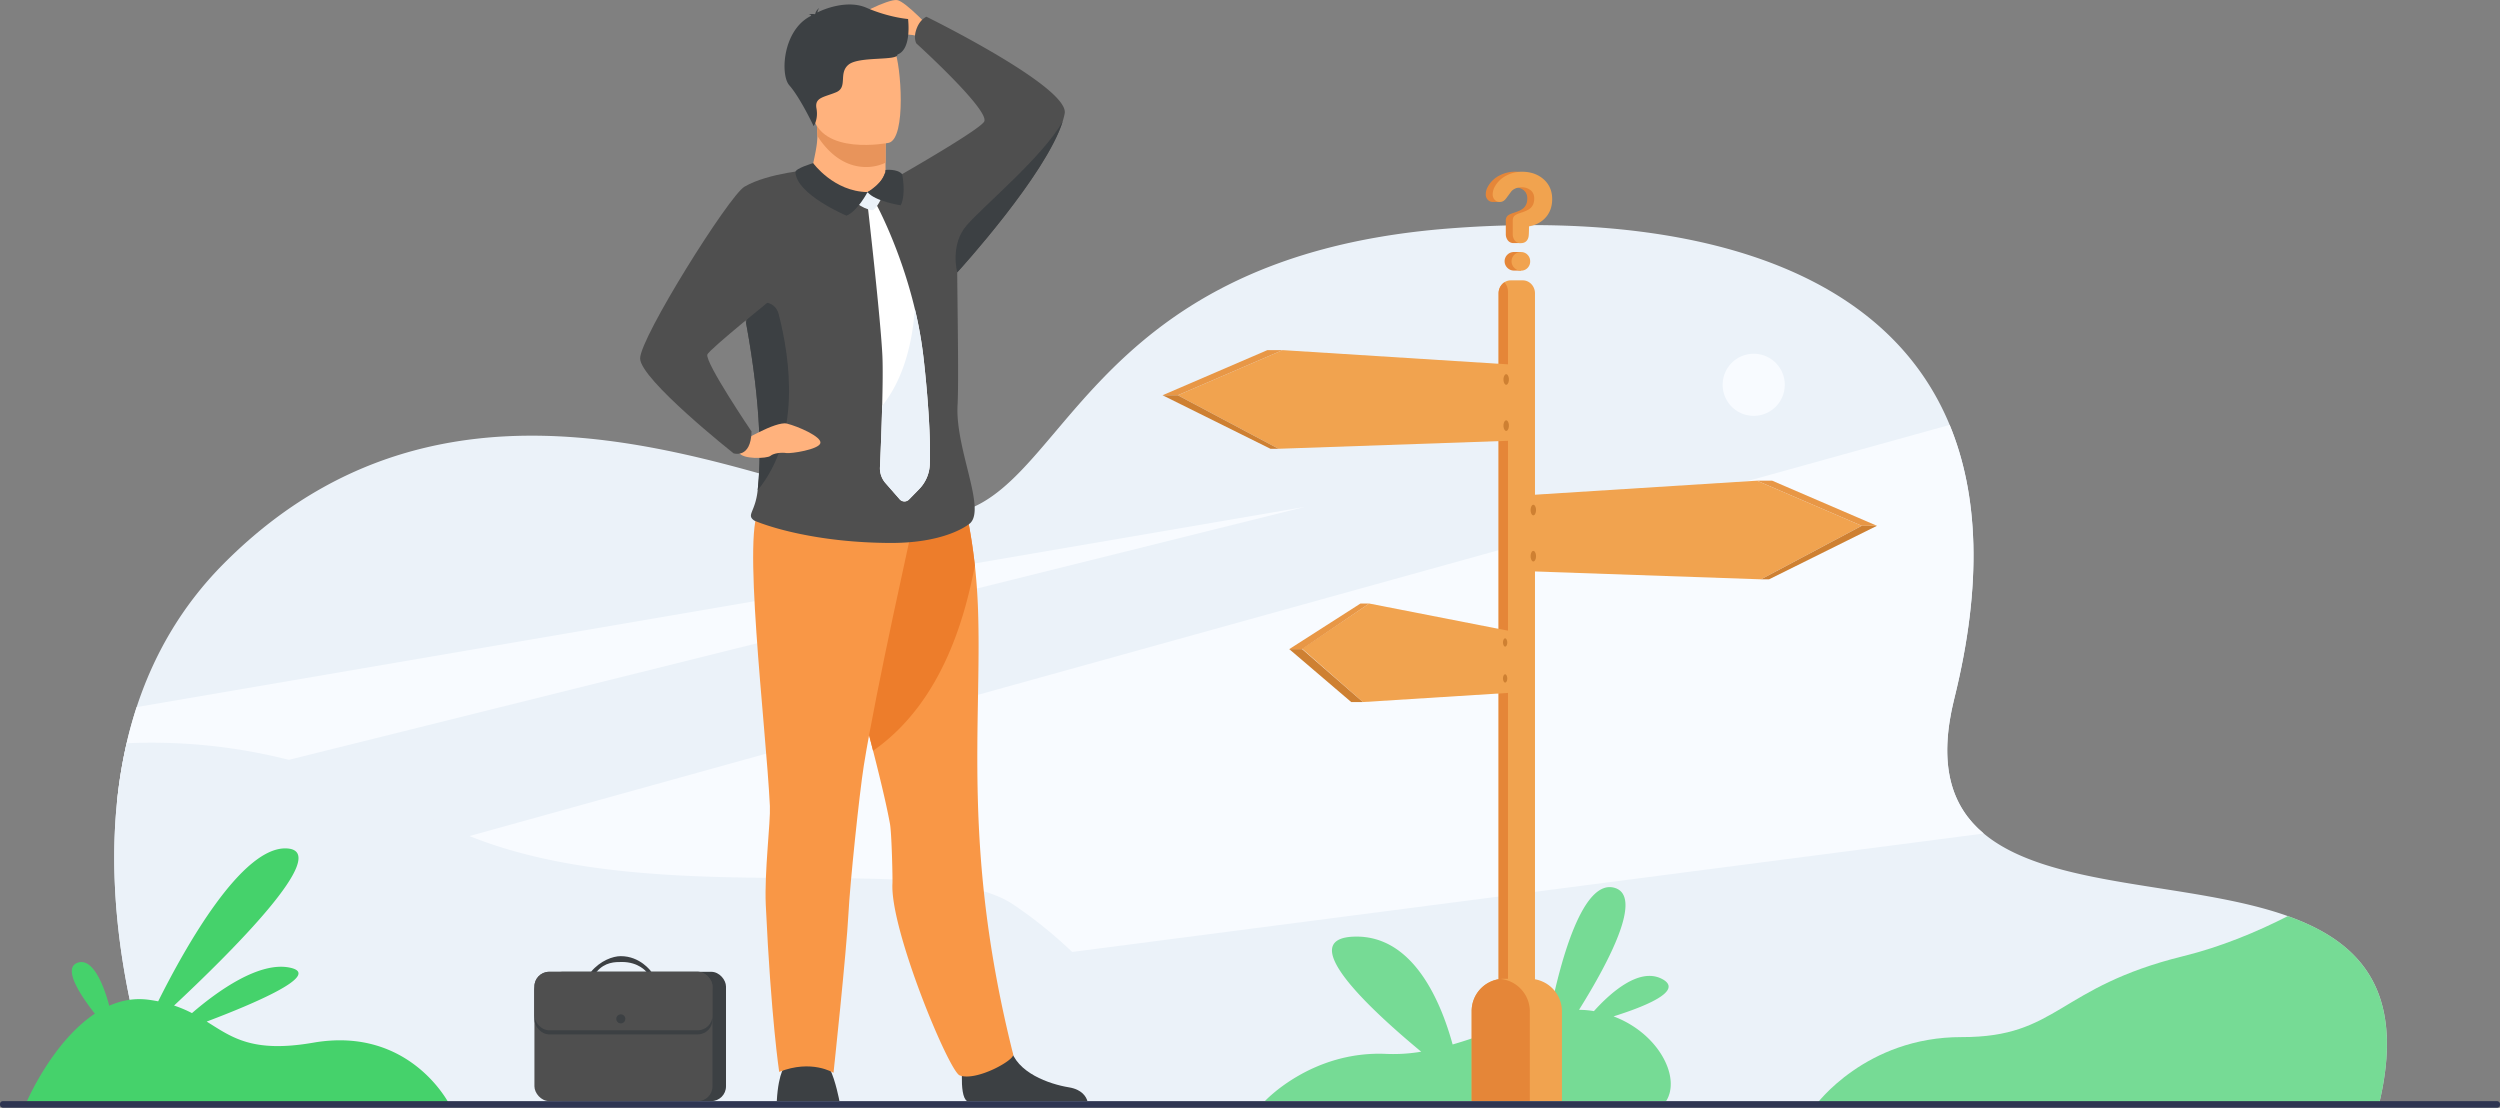 <svg xmlns="http://www.w3.org/2000/svg" viewBox="0 0 2768.98 1226.93"><rect x="0" y="0" width="2768.98" height="1226.93" fill="#808080" stroke="none"/><defs><style>.cls-1{fill:#ebf2f9;}.cls-2{fill:#f8fbff;}.cls-15,.cls-3{fill:#45d26b;}.cls-3{opacity:0.7;}.cls-4{fill:#ffb27d;}.cls-5{fill:#3c4043;}.cls-6{fill:#f99746;}.cls-7{fill:#ed7d2b;}.cls-8{fill:#e8945b;}.cls-9{fill:#4f4f4f;}.cls-10{fill:#fff;}.cls-11{fill:#f1a34f;}.cls-12{fill:#e58638;}.cls-13{fill:#ce8032;}.cls-14{fill:#e89746;}.cls-16{fill:#2e3552;}</style></defs><g id="Layer_2" data-name="Layer 2"><g id="_Layer_" data-name="&lt;Layer&gt;"><path class="cls-1" d="M2634.69,1224.29l-622.7-.18-528.78-.15-72.83,0-1233.26-.37s-65-160.78-47.6-334.62a523.31,523.31,0,0,1,10.69-65.56c0-.06,0-.12,0-.19q4.65-20.13,11.15-40.09c18.44-56.23,48.72-110.7,95.91-158.32,286.11-288.73,655.84-47.38,794.58-54.42S1188.45,286.28,1603,253.2c229.92-18.35,476.73,24.59,556.44,217.41,31.4,76,36.87,175.23,5.13,303.17-18.47,74.41-2.63,119.93,32.59,149.41,73.15,61.26,230,53.34,336.88,91.49C2613.67,1043.09,2665.63,1097.07,2634.69,1224.29Z"/><path class="cls-2" d="M2197.12,923.19,399.67,1156.72c-16.31-59.08-24.69-123.23-20.48-191.59L2159.4,470.61c31.4,76,36.87,175.23,5.13,303.17C2146.06,848.19,2161.9,893.71,2197.12,923.19Z"/><path class="cls-2" d="M1445.46,561.37,129.52,889a523.31,523.31,0,0,1,10.69-65.56c0-.06,0-.12,0-.19q4.65-20.13,11.15-40.09Z"/><path class="cls-1" d="M1410.39,1224l-1233.27-.39s-82.3-203.51-36.91-400.18c0-.06,0-.12,0-.19a615.87,615.87,0,0,1,333.2,80.36c208.13,118.37,549.85,31.76,648.75,98.15s121.61,135.15,195.16,147c64.16,10.3,88,62.19,93,75.26Z"/><path class="cls-2" d="M1908,426.2a34.4,34.4,0,1,1,34.4,34.4A34.4,34.4,0,0,1,1908,426.2Z"/><path class="cls-3" d="M1787.14,1125.73c34.15-10.71,78.08-28.13,54.19-41.2-25.59-14-58.22,15.71-75.91,35.39-.92-.16-1.84-.3-2.76-.44a101.14,101.14,0,0,0-13.75-1c33.72-54.06,71.33-126,39.3-135.15-34.51-9.86-59.25,77.63-71.45,138.91-33.73,7.32-70,23.69-107.83,34.6-13.36-48.59-44.11-121.05-108.55-119.45-67.67,1.67,16.81,80.32,73.73,127.47a186.54,186.54,0,0,1-38.52,2.44c-82.75-3.85-134.59,52.25-134.59,52.25h444.4C1862.09,1193.13,1836.81,1144.34,1787.14,1125.73Z"/><path class="cls-4" d="M1034,35S1003,1.17,993.44.05s-49,17.76-51.25,25.21,43.37-7.45,45.9,0,5.35,12.52,18.3,13.08,24.22,7.89,24.22,7.89Z"/><path class="cls-5" d="M1071.15,1219.58c-9.84-6-4.24-50.82-4.24-50.82s45.86-36.69,52.16-8.6,43.57,40.7,64.78,44.15c14.65,2.37,19.18,10.48,20.58,15.27Z"/><path class="cls-6" d="M1062.93,1191.1c-11.75-4.43-77.19-161.51-74.47-212.52.33-6.05-.85-55.69-2.72-66-1.45-8-3.4-17.34-5.73-27.69-3.58-15.76-8-33.91-13-53.37-13.91-54.69-31.63-119.72-43.86-171.49,21.94-49.2,50.05-92.26,75.84-107,18.4,2.24,36.14,5.64,49.28,8.49a230.31,230.31,0,0,1,24.1,15.9c2,10.2,5,27.21,7.43,49.13,1.55,14.33,2.85,30.77,3.46,48.76,4.37,127.59-17.94,266.25,38.94,492.56C1123.79,1174.25,1081.13,1198,1062.93,1191.1Z"/><path class="cls-7" d="M1079.79,626.62c-9.48,47.44-32.29,148.82-112.79,204.93-13.91-54.69-31.63-119.72-43.86-171.49,21.94-49.2,50.05-92.26,75.84-107,18.4,2.24,36.14,5.64,49.28,8.49a230.31,230.31,0,0,1,24.1,15.9C1074.4,587.69,1077.38,604.7,1079.79,626.62Z"/><path class="cls-4" d="M980.82,180.29l0,8s2.16,24.89-28.48,28.52-53.87-9.71-53-28.91c2.76-14.87,5.79-25.08,6-37.39a87.36,87.36,0,0,0-1.09-14.9l59.38-1.19L981,137.24Z"/><path class="cls-8" d="M981,137.24l-.22,43A50.29,50.29,0,0,1,959.41,185c-27.29,0-44.93-20-54.15-34.54a87.36,87.36,0,0,0-1.09-14.9l59.38-1.19Z"/><path class="cls-4" d="M984.51,158.16s-76,15.36-84.89-32.15S875,48.49,923.19,36.67s61,4.55,67.83,19.69S1004.07,152.94,984.51,158.16Z"/><path class="cls-5" d="M929.75,1219.58s-4.15-22.74-10.74-35.9-48.46-4.79-48.46-4.79-8.38,7.18-10.18,40.69Z"/><path class="cls-6" d="M1011.83,578.24S970.14,764,956.77,847.84c-5,31.38-15.42,131.88-17,163.61-2.24,43.54-16.59,176.79-16.59,176.79s-24.22-15.31-60.15-1c0,0-9.07-59.73-14.85-184.84-1.69-36.67,5.4-91.76,4.54-109.65-4.23-88-32.34-315.44-10-330S1011.83,578.24,1011.83,578.24Z"/><path class="cls-5" d="M1005.81,21.06S984.6,19.43,959.58,8.55c-20.3-8.82-45.91.9-54.23,5.28a12.29,12.29,0,0,1,2-5s-3.73,2.64-4.29,6.34c-.38.29-.55.48-.45.55s-4.23-.78-6.95.45c0,0,1.9-.27,2.58.95a1.21,1.21,0,0,0,.3.34C866.9,32.76,864,82.81,874.17,94.4c12.26,13.93,27,45.31,27,45.31s5.37-7.41,3.14-19.67,8.36-12.27,21.74-17.84S928.24,81,939.94,71.54,994.56,67.64,994,60.4C1009.94,54.59,1005.81,22.69,1005.81,21.06Z"/><path class="cls-9" d="M1026.11,18.53s-6.4,2.6-10.25,11.65c-4.92,11.59-.91,17.92-.91,17.92s80.49,73,75.25,86.28c-2.73,7-65.09,43.51-91,58.48C988.54,192,980.29,192,980,192v0s-17.63,53.71-80.75-4.19C888.18,204,802.23,243.6,817.16,312q5.26,24.1,9.15,45.51C844,454.33,842.66,511.47,839.2,543c-2.69,24.6-12.89,27.07-3.76,33.61,0,0,17.75,8,51,14.84,24.69,5.12,57.91,9.66,98.73,9.92,64.94.41,89.51-22,89.51-22,17.2-16.81-16.81-83-14.09-130.72,1.4-24.5-.13-108.37-.38-146.91l0,0,0-.05c3.12-3.42,98.11-107.93,116.81-167.26,0,0,0,0,0,0a80.36,80.36,0,0,0,2.21-8.61C1185,96.57,1026.11,18.53,1026.11,18.53Z"/><path class="cls-5" d="M839.2,543c3.46-31.51,4.84-88.65-12.89-185.51q1.82-5.78,3.61-11.09c5.38-16,28.23-15.16,32.45,1.15C875.48,398.21,887.28,484.36,839.2,543Z"/><path class="cls-4" d="M819.81,490s39.48-23.86,51.72-20.84,38.78,14.56,37.13,21.62-32.48,11.87-37.84,11-14,.14-17.55,3.17-31.49,4.17-34.9-4S819.81,490,819.81,490Z"/><path class="cls-9" d="M899.26,187.86s-48.4,3.51-74.69,18.92C807.55,216.75,709,373.85,709,397S812.49,502.12,812.49,502.12s19.22,6.38,19.9-24.22c0,0-51.65-76.34-48.93-85.19,1.71-5.55,77.83-66.61,77.83-66.61Z"/><path class="cls-5" d="M1177.06,134.41c-18.7,59.33-113.69,163.84-116.81,167.26l0,.05,0,0v0c-.27-1-8.11-30.94,10.59-52.32C1089.8,227.64,1155.5,173.09,1177.06,134.41Z"/><path class="cls-9" d="M881,196.81c-.2-4.2,19.66-10,19.66-10s22.74,31.52,60.19,32.07c0,0-10.67,20.77-23.25,26.15C937.61,245,882.25,221.71,881,196.81Z"/><path class="cls-9" d="M960.86,218.15s19.85-11.76,19.92-24.52c0,0,12.81-1.6,18.41,4.61,0,0,4.7,21.86-1.54,34.55C997.65,232.79,969.08,228.44,960.86,218.15Z"/><path class="cls-10" d="M1029.85,514.26a41.45,41.45,0,0,1-11.79,27.46l-11.33,11.59a7,7,0,0,1-10.24-.29l-15.72-17.95a24.91,24.91,0,0,1-6.14-17.47c.64-14.24,1.79-41.67,2.46-68.13.56-21.43.82-42.24.26-54.86-1.78-40.3-16.48-168.35-16.48-168.35h9.68s26.59,48.61,42.7,115.8a450.25,450.25,0,0,1,9.44,52.55S1031.55,467.71,1029.85,514.26Z"/><path class="cls-1" d="M947.39,216.26l26.91-6.45s3.52.3,3.42,4.69-7.58,17.19-10.89,18.21S941,225.13,947.39,216.26Z"/><path class="cls-5" d="M881,190.68c-.2-4.19,19.66-10,19.66-10s22.74,31.52,60.19,32.07c0,0-10.67,20.77-23.25,26.15C937.61,238.92,882.25,215.59,881,190.68Z"/><path class="cls-5" d="M960.86,212.77s19.85-11.77,19.92-24.52c0,0,12.81-1.61,18.41,4.61,0,0,4.7,21.85-1.54,34.55C997.65,227.41,969.08,223.06,960.86,212.77Z"/><path class="cls-1" d="M1029.85,514.26a41.45,41.45,0,0,1-11.79,27.46l-11.33,11.59a7,7,0,0,1-10.24-.29l-15.72-17.95a24.91,24.91,0,0,1-6.14-17.47c.64-14.24,1.79-41.67,2.46-68.13,25.13-31.37,33.78-73.37,36.16-107.41a450.25,450.25,0,0,1,9.44,52.55S1031.55,467.71,1029.85,514.26Z"/><rect class="cls-5" x="606.89" y="1076.36" width="197.22" height="143.22" rx="16.32"/><rect class="cls-9" x="591.93" y="1076.36" width="197.22" height="143.22" rx="16.32"/><path class="cls-5" d="M654.58,1076.36c10.53-12.44,24.24-17.34,33-17.34,21.46,0,33.44,16.7,33.89,17.34l-5.23.35c-.38-.54-8.87-11.23-27.41-11.23-7.62,0-18.8,0-28,10.88C660.26,1077.07,654.45,1076.52,654.58,1076.36Z"/><rect class="cls-5" x="591.93" y="1080.9" width="197.22" height="64.78" rx="16.32"/><rect class="cls-9" x="591.93" y="1076.36" width="197.22" height="64.78" rx="16.32"/><path class="cls-5" d="M682.6,1128.5a5,5,0,1,1,5,5A5,5,0,0,1,682.6,1128.5Z"/><path class="cls-3" d="M2634.69,1224.29l-622.7-.18-.82-.15s54.84-75.55,161.66-75.28,105.47-55.16,245.37-89.66c41.43-10.22,80.84-26.49,115.8-44.34C2613.67,1043.09,2665.63,1097.07,2634.69,1224.29Z"/><path class="cls-11" d="M1700.13,324.93v880.25c0,7.92-6,14.41-13.42,14.41h-13.43a12.91,12.91,0,0,1-9.45-4.21,14.91,14.91,0,0,1-4-10.2V324.93a14.63,14.63,0,0,1,6.41-12.25,12.61,12.61,0,0,1,7-2.15h13.43C1694.09,310.53,1700.13,317,1700.13,324.93Z"/><path class="cls-12" d="M1670.22,322.87v880.25a14.67,14.67,0,0,1-6.39,12.26,14.91,14.91,0,0,1-4-10.2V324.93a14.63,14.63,0,0,1,6.41-12.25A14.91,14.91,0,0,1,1670.22,322.87Z"/><polygon class="cls-11" points="1516.48 668.45 1442.19 718.53 1509.56 777.59 1676.29 767.08 1676.29 699.73 1516.48 668.45"/><path class="cls-13" d="M1665.16,708.93a7.67,7.67,0,0,0,.54,6.38c1.06,1.48,2.53,1,3.29-1a7.67,7.67,0,0,0-.54-6.38C1667.39,706.4,1665.92,706.87,1665.16,708.93Z"/><path class="cls-13" d="M1665.16,748.75a7.69,7.69,0,0,0,.54,6.39c1.06,1.47,2.53,1,3.29-1a7.7,7.7,0,0,0-.54-6.39C1667.39,746.23,1665.92,746.7,1665.16,748.75Z"/><polygon class="cls-11" points="1945.95 532.39 2062.05 582.37 1950.41 641.66 1683.26 632.38 1683.26 548.99 1945.95 532.39"/><polygon class="cls-14" points="1945.95 532.39 1962.82 532.39 2078.91 582.37 2062.05 582.37 1945.95 532.39"/><polygon class="cls-13" points="1950.41 641.66 1959.4 641.66 2078.91 582.37 2062.05 582.37 1950.41 641.66"/><path class="cls-13" d="M1700.74,561.5c1,2.64.67,6.31-.69,8.2s-3.25,1.28-4.22-1.35-.67-6.3.69-8.19S1699.77,558.87,1700.74,561.5Z"/><path class="cls-13" d="M1700.74,612.6c1,2.63.67,6.3-.69,8.19s-3.25,1.29-4.22-1.35-.67-6.3.69-8.19S1699.77,610,1700.74,612.6Z"/><polygon class="cls-11" points="1420.57 387.79 1304.48 437.77 1416.11 497.06 1683.26 487.78 1683.26 404.39 1420.57 387.79"/><polygon class="cls-14" points="1420.57 387.79 1403.71 387.79 1287.62 437.77 1304.48 437.77 1420.57 387.79"/><polygon class="cls-13" points="1416.11 497.06 1407.12 497.06 1287.62 437.77 1304.48 437.77 1416.11 497.06"/><path class="cls-13" d="M1665.78,416.9c-1,2.64-.66,6.31.7,8.2s3.24,1.29,4.22-1.35.67-6.3-.69-8.19S1666.76,414.27,1665.78,416.9Z"/><path class="cls-13" d="M1665.78,468c-1,2.63-.66,6.3.7,8.19s3.24,1.29,4.22-1.34.67-6.31-.69-8.2S1666.76,465.36,1665.78,468Z"/><polygon class="cls-14" points="1516.48 668.45 1506.86 668.45 1427.96 718.97 1442.19 718.97 1516.48 668.45"/><polygon class="cls-13" points="1509.56 777.59 1496.6 777.59 1427.96 718.97 1442.19 718.97 1509.56 777.59"/><path class="cls-11" d="M1730,1120.24v99.35H1630v-99.73a35.77,35.77,0,0,1,32.06-35.58,35,35,0,0,1,3.71-.19h28.14A36.15,36.15,0,0,1,1730,1120.24Z"/><path class="cls-12" d="M1694.42,1120.24v99.35H1630v-99.73a35.77,35.77,0,0,1,32.06-35.58A36.15,36.15,0,0,1,1694.42,1120.24Z"/><path class="cls-12" d="M1684.64,282.6v-3.46h-8.84v.05a10.09,10.09,0,0,0-6.26,2.92,10.17,10.17,0,0,0,.07,14.59,10.14,10.14,0,0,0,7.33,3h7.69v-3.46a10.71,10.71,0,0,0,0-13.68Z"/><path class="cls-12" d="M1701.62,198.16q-9.43-8-23.51-8a37.33,37.33,0,0,0-17.12,4.13A30.49,30.49,0,0,0,1648.36,206a18.08,18.08,0,0,0-2.76,9.29,8.47,8.47,0,0,0,2.25,6,7.56,7.56,0,0,0,5.74,2.39h7.69s-.09-2.89-.1-4.86l5.32-7.19q4.21-4.2,11.18-4.2a15.17,15.17,0,0,1,9.94,3.26q4,3.27,4,9.22c0,4.54-1.4,8.08-4.21,10.59q-3,2.76-10.45,5.08-5.52,1.74-7.33,3.56a7.38,7.38,0,0,0-1.81,5.44v14.51a11.26,11.26,0,0,0,2.32,7.26,7.9,7.9,0,0,0,6.53,2.9h7.69v-4.4a11.14,11.14,0,0,0,.87-2.28q.58-2.31.58-11.9,11.91-2.33,18.8-10.23t6.89-20Q1711.49,206.73,1701.62,198.16Z"/><path class="cls-11" d="M1719.18,220.51q0,12-6.89,20t-18.79,10.23q0,9.58-.58,11.9-1.74,6.68-8.57,6.68a7.91,7.91,0,0,1-6.53-2.9,11.26,11.26,0,0,1-2.32-7.26V244.6c0-2.42.6-4.23,1.82-5.44s3.65-2.4,7.32-3.56q7.41-2.32,10.45-5.08c2.81-2.51,4.21-6.05,4.21-10.59q0-6-4-9.22a15.17,15.17,0,0,0-9.94-3.26q-7,0-11.18,4.2l-5.8,7.84q-3,4.22-7.11,4.21a7.52,7.52,0,0,1-5.73-2.39,8.47,8.47,0,0,1-2.25-6,18.16,18.16,0,0,1,2.75-9.29,30.49,30.49,0,0,1,12.63-11.68,37.34,37.34,0,0,1,17.13-4.13q14.07,0,23.5,8Q1719.18,206.73,1719.18,220.51Zm-24.38,68.93a10.11,10.11,0,0,1-2.9,7.33,9.73,9.73,0,0,1-7.26,3,10.12,10.12,0,0,1-7.32-3,10.16,10.16,0,0,1-.08-14.59,10.21,10.21,0,0,1,7.4-3,9.73,9.73,0,0,1,7.26,3A10.12,10.12,0,0,1,1694.8,289.44Z"/><path class="cls-15" d="M29.63,1220.2l468.16,3.06s-43.29-87-150.71-68.41c-67.79,11.75-90.25-6-118.15-23.36,51.65-19.54,128.17-51.84,92.55-59.65-34-7.45-80.32,25.66-108.85,50.26a138.94,138.94,0,0,0-19.83-8.37c61-57,176-170.74,125.21-174-49.8-3.18-112.83,109.32-142.81,169.34-3.46-.68-7.08-1.28-10.89-1.79-15.54-2-30,.76-43.32,6.65-6.62-24.91-18.84-53.4-35.09-47.6-16.4,5.86,2.14,34.72,19.16,56.41C57.91,1154.1,29.63,1220.2,29.63,1220.2Z"/><rect class="cls-16" y="1219.58" width="2768.98" height="7.34" rx="3.14"/></g></g></svg>
